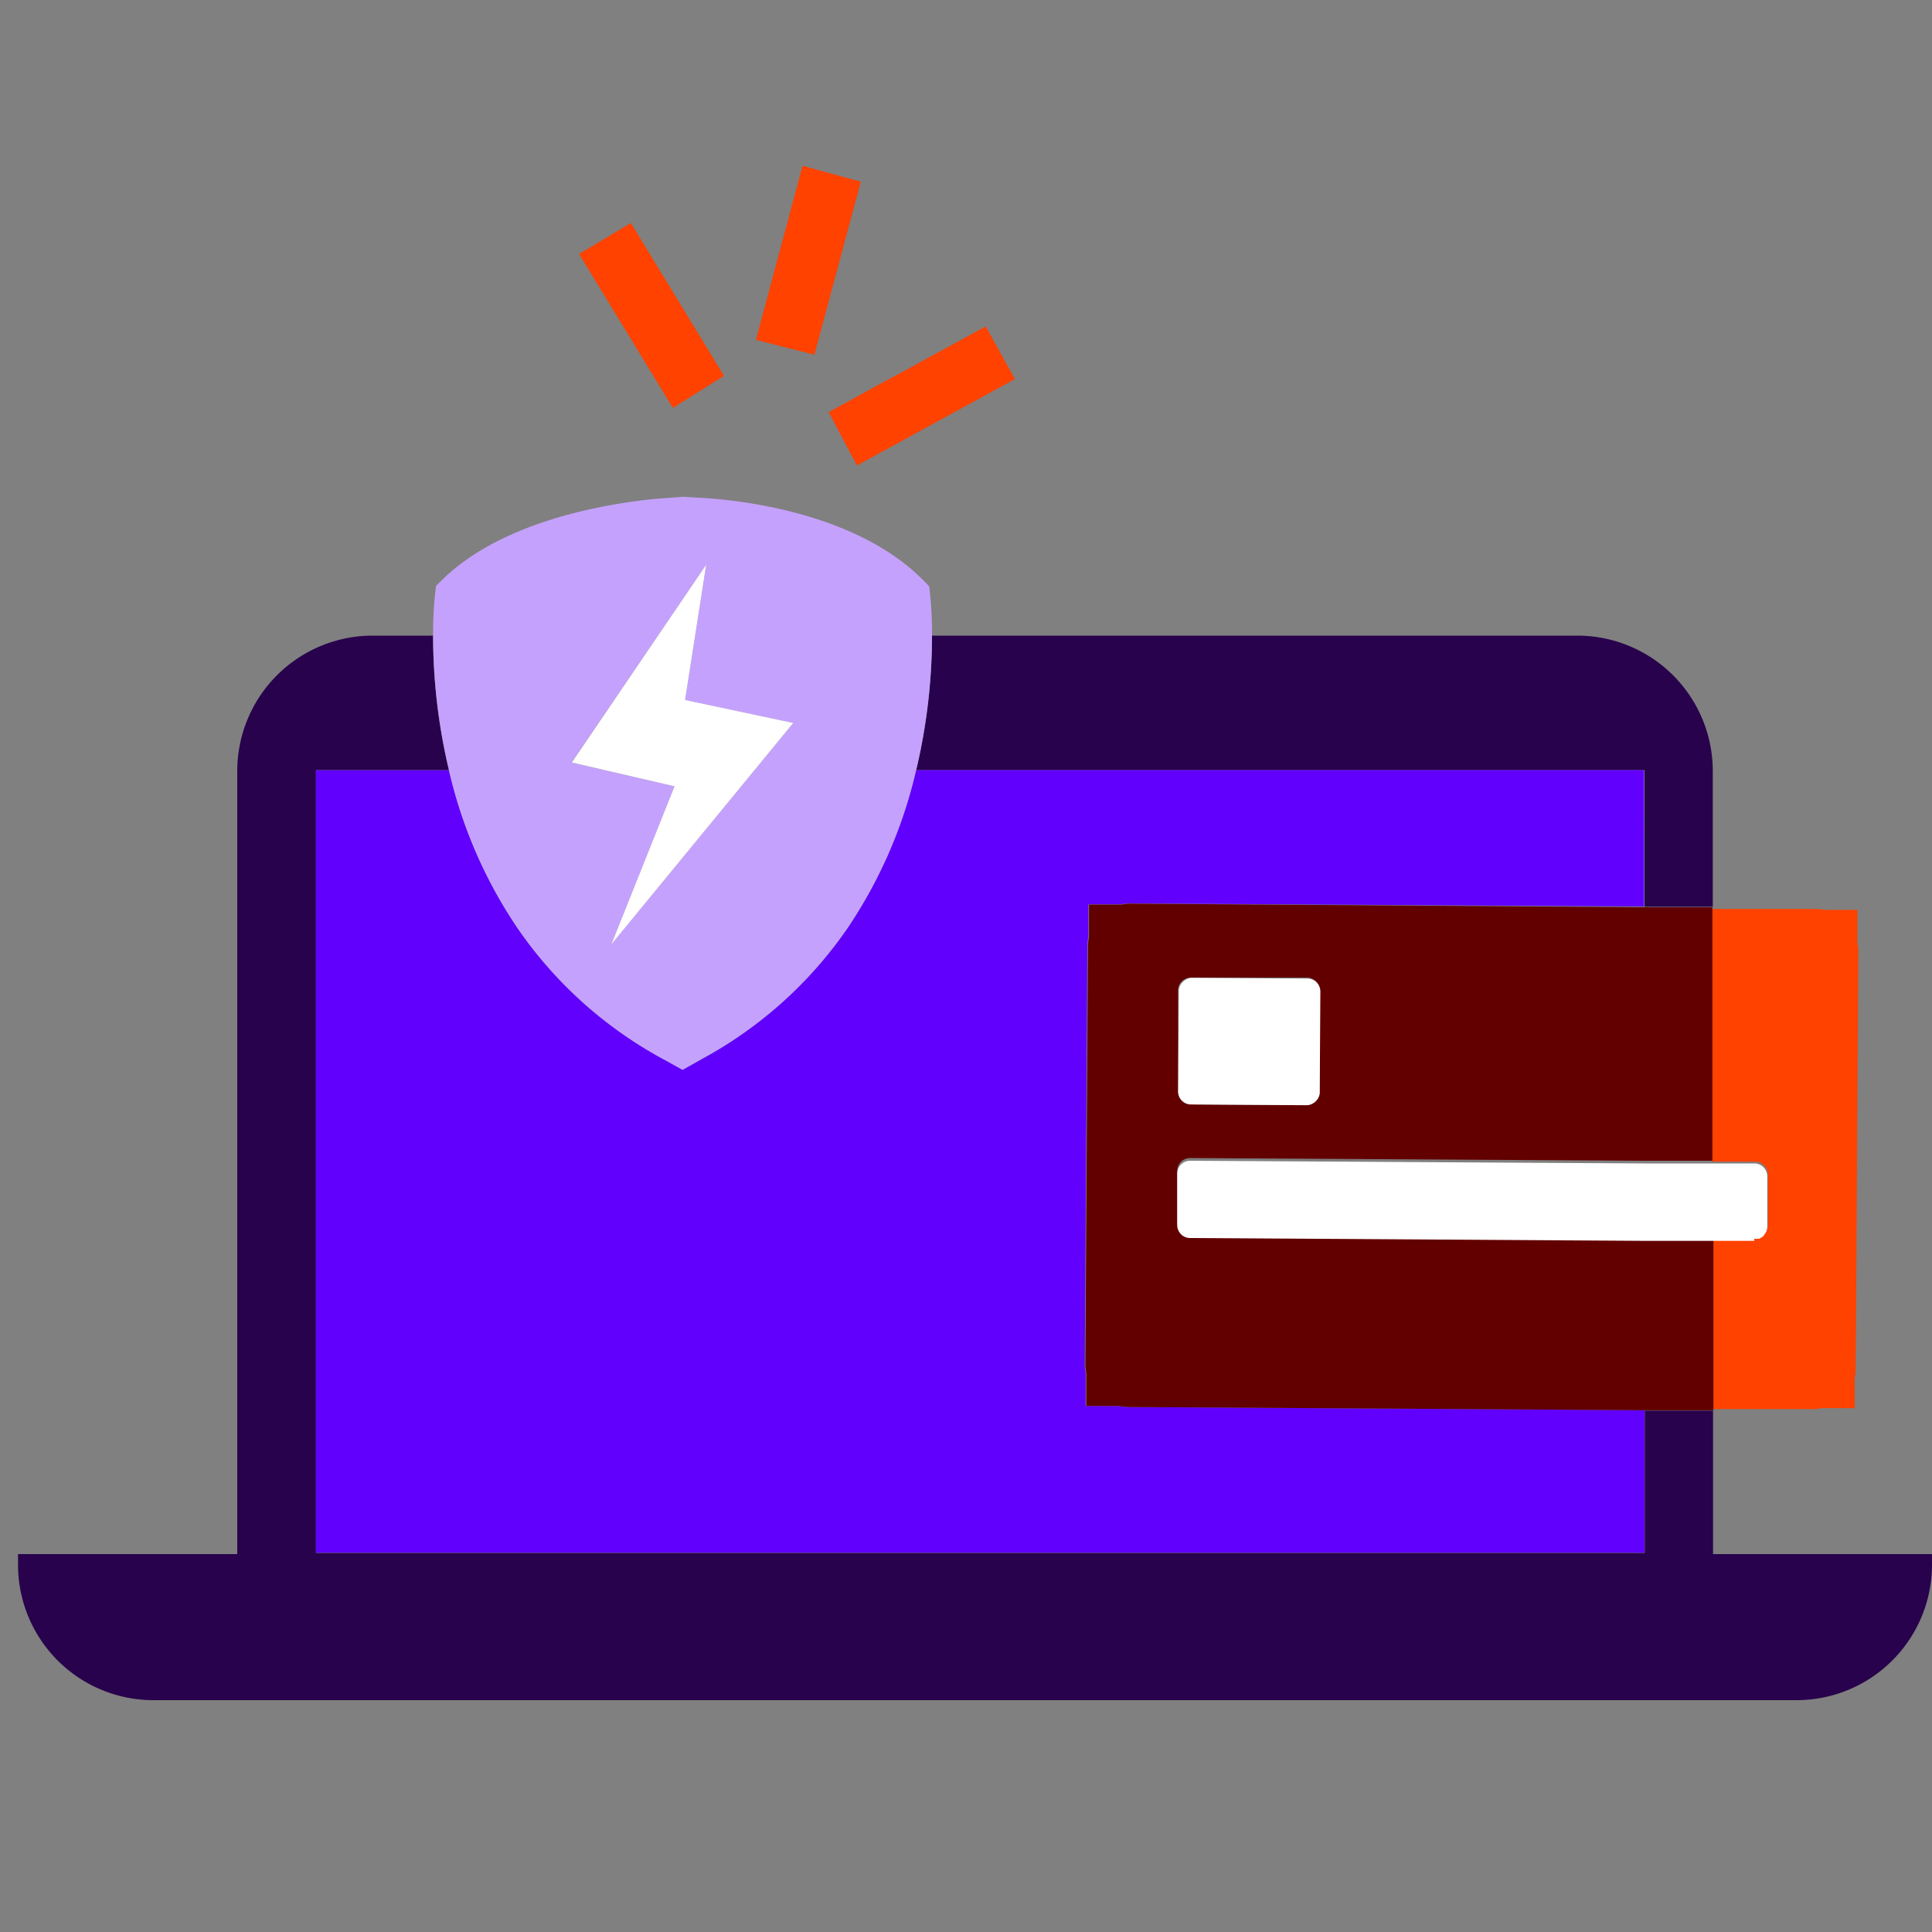 <svg id="decomposition_des_formes_applatissment_des_transparences_patchfinger_fusion" data-name="decomposition des formes,applatissment des transparences, patchfinger fusion" xmlns="http://www.w3.org/2000/svg" viewBox="0 0 150 150"><rect x="0" y="0" width="150" height="150" fill="#808080" stroke="none"/><defs><style>.cls-1{fill:#28024c;}.cls-2{fill:#6200fe;}.cls-3{fill:#ff4200;}.cls-4{fill:#620000;}.cls-5{fill:#fff;}.cls-6{fill:#c5a1fe;}</style></defs><path class="cls-1" d="M127.68,59.79V70.4l5.3,0V59.87a10.52,10.52,0,0,0-10.52-10.52H72.36a45.32,45.32,0,0,1-1.23,10.44Z"/><path class="cls-1" d="M133,109.52l-5.3,0v11.05H24.53V59.79H34.85a45.32,45.32,0,0,1-1.23-10.44H28.93A10.52,10.52,0,0,0,18.42,59.87v60.79H1.4v.8A10.51,10.51,0,0,0,11.91,132H139.48A10.52,10.52,0,0,0,150,121.46v-.8H133Z"/><path class="cls-2" d="M86.84,109.16l-2.55,0,0-2.55a3.29,3.29,0,0,1-.07-.71l.2-32.41a3.29,3.29,0,0,1,.08-.71V70.21l2.56,0a3.08,3.08,0,0,1,.68-.07h0l39.89.24V59.79H71.13a2.86,2.86,0,0,0-.07.28A36.63,36.63,0,0,1,65.84,72a32.45,32.45,0,0,1-10.66,9.84L53,83.06l-1.33-.74A32.49,32.49,0,0,1,40.14,72a36.42,36.42,0,0,1-5.22-11.92,2.86,2.86,0,0,1-.07-.28H24.53v60.75H127.68V109.49l-40.13-.25A4.17,4.17,0,0,1,86.84,109.16Z"/><path class="cls-3" d="M133,90.19h0l3.26,0a1,1,0,0,1,1,1l0,3.94v0a1,1,0,0,1-.09.38l-.06.1-.15.22-.12.08-.2.13-.17,0-.22,0h0l-3.22,0v13.36l7.75,0h0a3.37,3.37,0,0,0,1.06-.18l-.38.11H144V107a3.27,3.27,0,0,0,.08-.7l.2-32.42v0a3.16,3.16,0,0,0-.18-1.07,1.82,1.82,0,0,1,.11.38l0-2.55-2.56,0a3.2,3.2,0,0,0-.7-.07l-8,0V90.19Z"/><path class="cls-4" d="M87.79,70.16h0a3.08,3.08,0,0,0-.68.07l-2.56,0v2.55a3.29,3.29,0,0,0-.08.71l-.2,32.41a3.29,3.29,0,0,0,.07.71l0,2.55,2.55,0a4.17,4.17,0,0,0,.71.08l40.13.25,5.3,0V96.16l-5.3,0L92.4,95.91a1,1,0,0,1-1-1l0-4a1,1,0,0,1,1-1l35.25.21,5.3,0h0V70.44l-5.3,0ZM102.46,84.8a1,1,0,0,1-1,1l-9-.06a1,1,0,0,1-1-1l0-7.84a1,1,0,0,1,1-1l9,0a1,1,0,0,1,1,1Z"/><path class="cls-5" d="M136.2,96.18l.22,0,.17,0,.2-.13.12-.08.15-.22.06-.1a1,1,0,0,0,.09-.38v0l0-3.94a1,1,0,0,0-1-1l-3.26,0-5.3,0-35.25-.21a1,1,0,0,0-1,1l0,4a1,1,0,0,0,1,1l35.28.22,5.3,0,3.22,0Z"/><rect class="cls-5" x="92.07" y="75.36" width="9.83" height="10.99" rx="1" transform="translate(15.53 177.34) rotate(-89.64)"/><path class="cls-6" d="M34.92,60.07A36.42,36.42,0,0,0,40.14,72,32.49,32.49,0,0,0,51.66,82.32l1.33.74,2.19-1.23A32.45,32.45,0,0,0,65.84,72a36.63,36.63,0,0,0,5.22-11.92,2.86,2.86,0,0,1,.07-.28,45.32,45.32,0,0,0,1.23-10.44,30.73,30.73,0,0,0-.14-3.14l-.08-.7-.5-.51C66.92,40.27,59,39,55.15,38.7L53,38.57h0l-2.21.17c-4,.41-11.83,1.77-16.42,6.24l-.52.51-.08.72a27.62,27.62,0,0,0-.14,3.14,45.32,45.32,0,0,0,1.23,10.44A2.86,2.86,0,0,0,34.92,60.07ZM54.83,43.84,53.19,54.36l8.4,1.77L47.46,73.33l4.91-12.28-8-1.85Z"/><polygon class="cls-5" points="47.46 73.33 61.59 56.13 53.19 54.35 54.83 43.84 44.39 59.2 52.37 61.05 47.46 73.33"/><polygon class="cls-3" points="58.69 26.39 63.23 27.54 66.83 14.11 62.31 12.87 58.69 26.39"/><polygon class="cls-3" points="44.96 19.72 52.24 31.67 56.21 29.18 48.98 17.31 44.96 19.72"/><path class="cls-3" d="M78.8,29.43l-2.27-4.09L72.1,27.76l-1.71.94-1.87,1L64.34,32l2.19,4.14Z"/></svg>